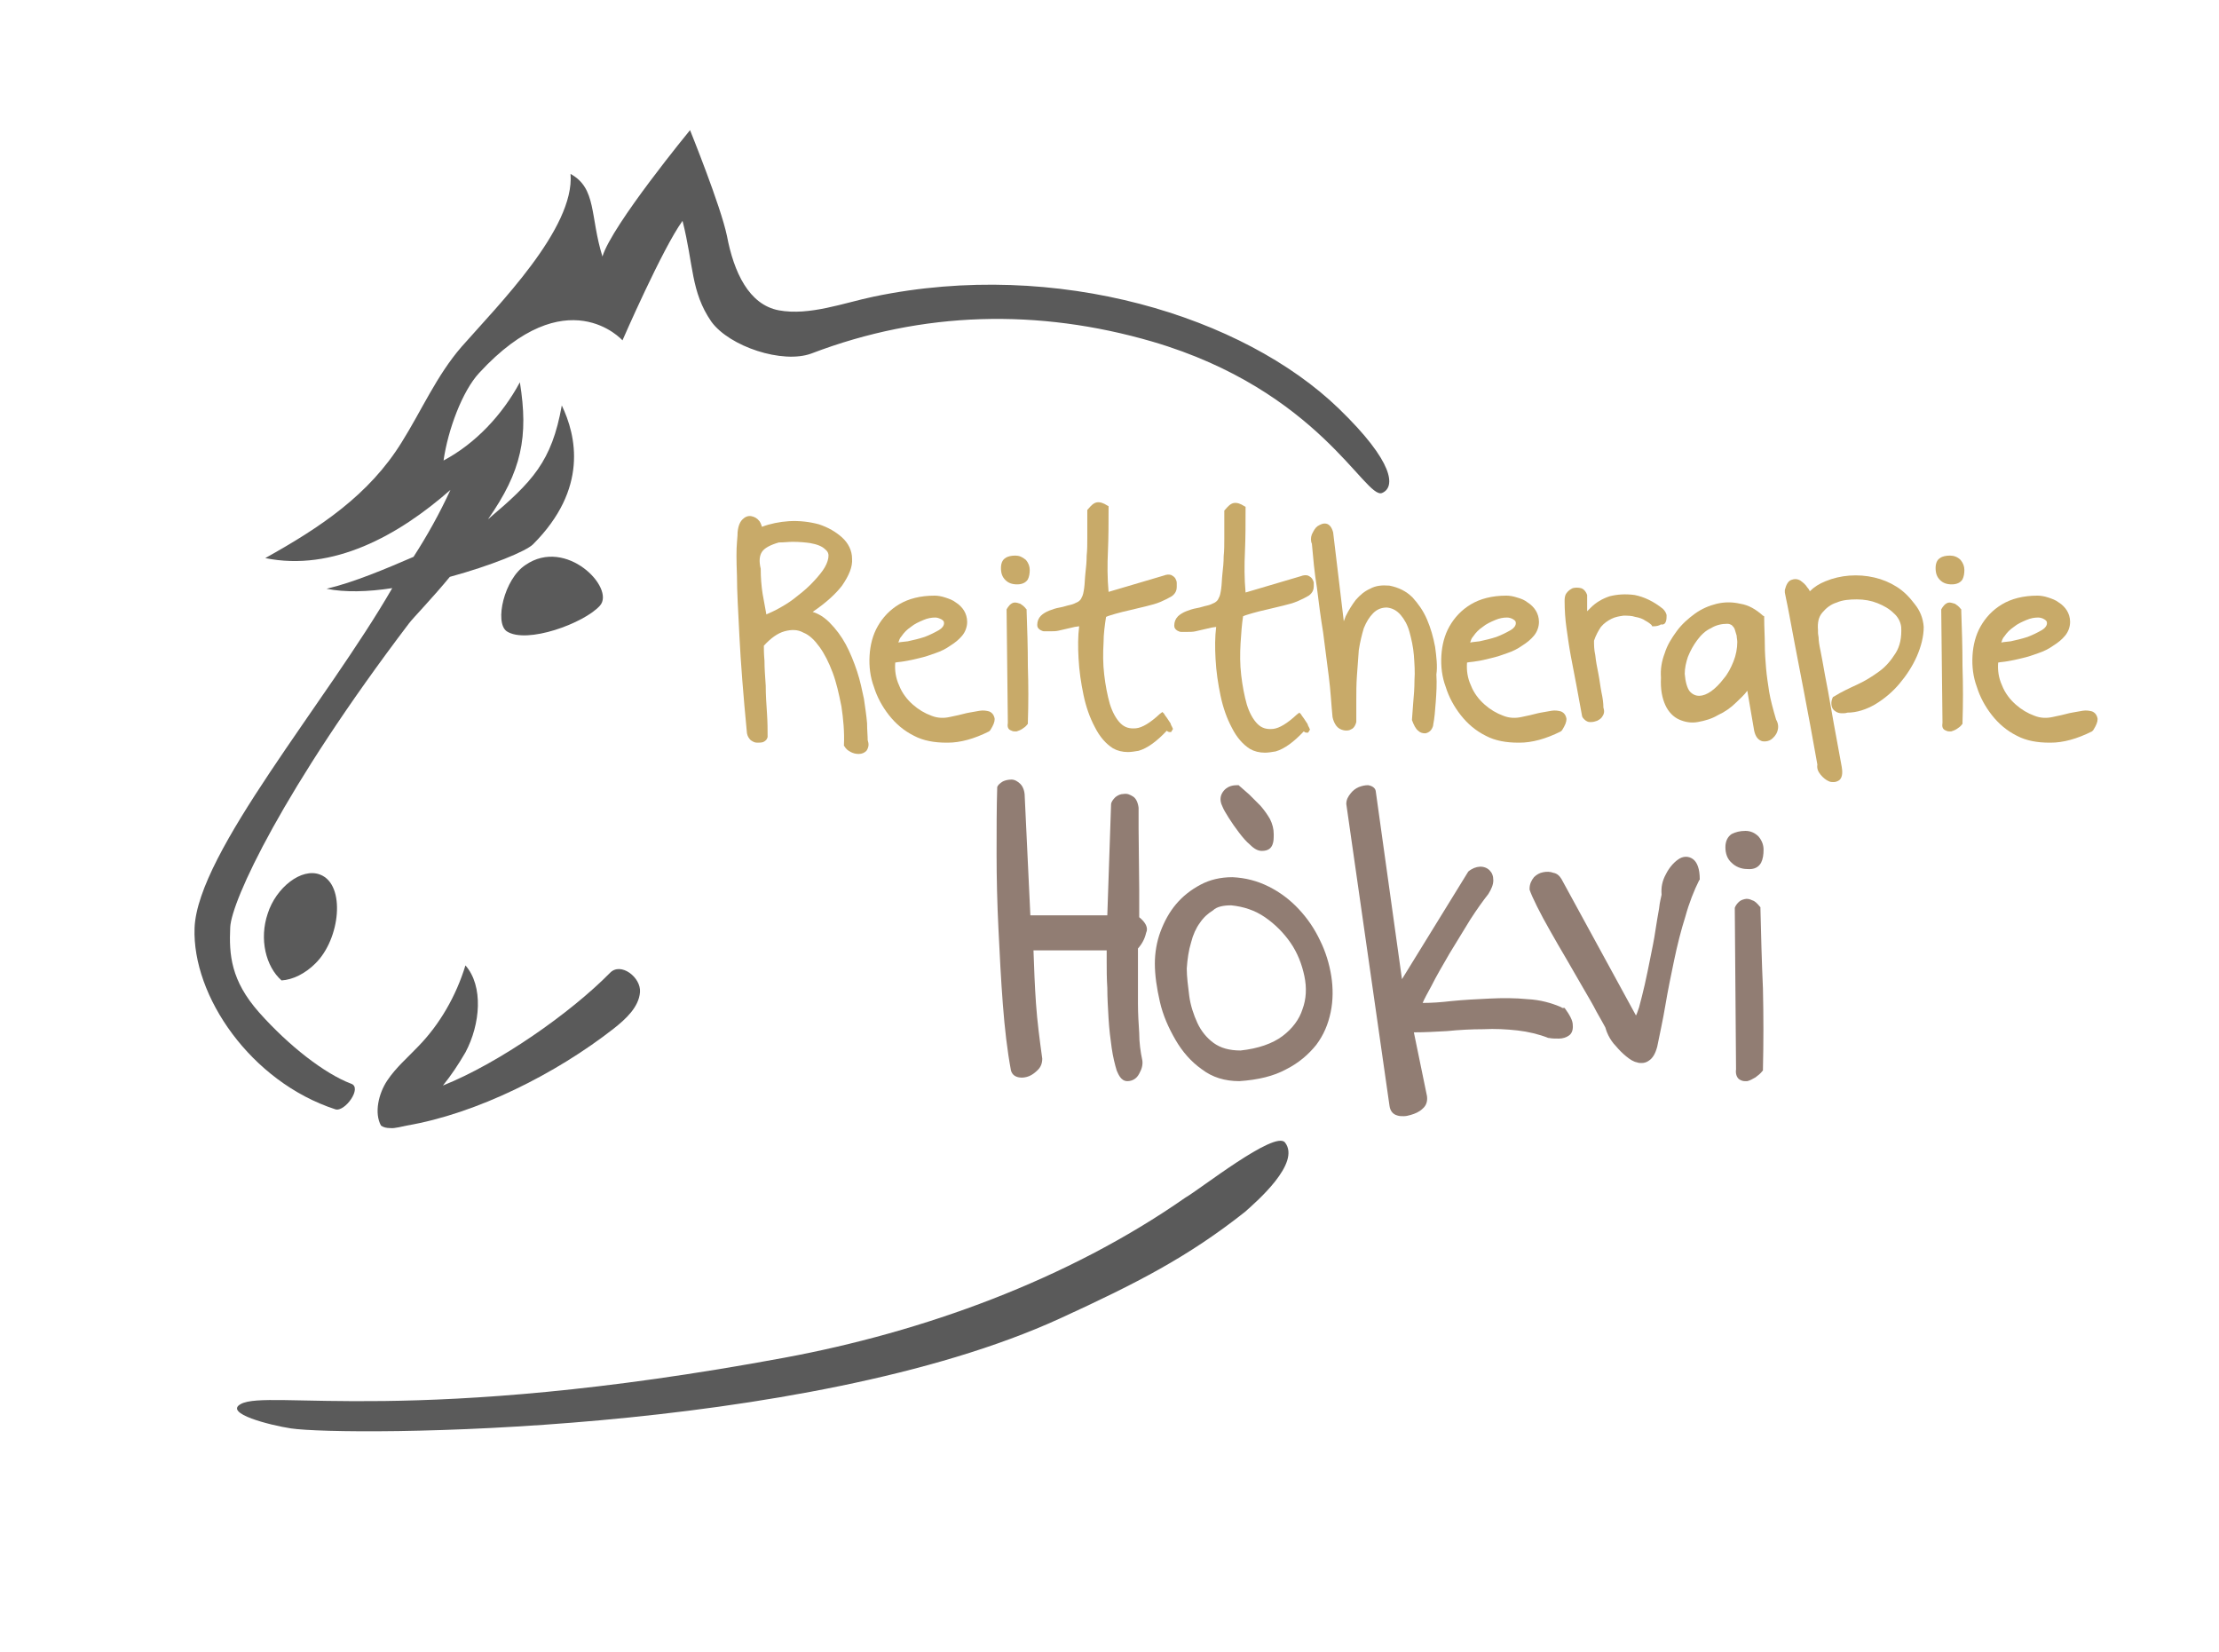 <?xml version="1.0" encoding="utf-8"?>
<!-- Generator: Adobe Illustrator 18.1.1, SVG Export Plug-In . SVG Version: 6.00 Build 0)  -->
<!DOCTYPE svg PUBLIC "-//W3C//DTD SVG 1.1//EN" "http://www.w3.org/Graphics/SVG/1.1/DTD/svg11.dtd">
<svg version="1.1" id="Ebene_2" xmlns="http://www.w3.org/2000/svg" xmlns:xlink="http://www.w3.org/1999/xlink" x="0px" y="0px"
	 width="354.7px" height="264px" viewBox="0 0 354.7 264" enable-background="new 0 0 354.7 264" xml:space="preserve">
<g>
	<path fill="#5A5A5A" d="M81,100.9c3.2,2.1,12.4-1.3,14.9-4.1c2.5-2.8-5.4-11-11.9-6.5C80.6,92.5,79,99.5,81,100.9z"/>
	<path fill="#5A5A5A" d="M125.4,217c-59.3,11-82.5,5-86.9,7.4c-2.8,1.5,4.7,3.4,8,3.9c8.7,1.3,82.2,1.1,123-17.6
		c12.2-5.6,20.4-9.8,29.5-17c1.8-1.6,9-7.8,6.4-11.1c-1.6-2-13.6,7.5-15.9,8.8C170.6,204.6,147.5,212.9,125.4,217z"/>
	<path fill="#5A5A5A" d="M214,65.3c-15.2-14.7-45-24-74.3-17.9c-4.8,1-10.3,3.1-15.2,2.2c-4.8-0.9-7.2-6.1-8.3-11.9
		c-1-4.8-5.9-16.9-5.9-16.9S97.8,36,96.3,41c-2-6.4-0.9-10.9-5.1-13.2c0.7,8.7-11.6,21-17.4,27.6c-4,4.6-6.4,10.2-9.6,15.3
		C59,79.1,51.2,84.3,42.4,89.2c10.8,2.2,21.3-3.6,29.6-10.9c-1.7,3.7-3.7,7.3-5.9,10.7c-4.4,1.9-9.6,4.1-13.9,5.1
		c2.9,0.6,6.6,0.5,10.5-0.1c-10.5,18.2-31.1,42.2-31.6,54.3c-0.4,10.9,9,24.6,22.5,29c1.5,0.5,4.4-3.5,2.5-4.1
		c-4.2-1.6-9.9-6-14.7-11.4c-4.5-5.1-4.8-9.2-4.6-13.6c0.2-4.2,8.4-22,28.6-48.6c0.6-0.8,3.8-4.1,6.5-7.4c6.6-1.8,12.2-4.1,13.3-5.2
		c8.9-8.9,6.9-17.4,4.6-22.2c-1.6,9-4.7,12.2-11.8,18.2c5.4-7.7,6.5-13.2,5.1-21.9c-2.8,5.2-7.1,9.8-12.2,12.5
		c0.7-4.9,3-11.1,5.7-14c14-15.2,22.9-5.2,22.9-5.2s6.4-14.7,9.6-19.1c1.8,7.1,1.3,11.3,4.6,16.1c2.9,4,11.4,6.8,16,5.1
		c17.8-6.8,36.3-7.2,54.5-1.9c26.6,7.8,34,25.2,36.7,24.2C223.1,77.9,222.9,73.9,214,65.3z"/>
	<path fill="#5A5A5A" d="M51.2,139.8c4.1,1.6,3.2,10.3-0.8,14.2c-1.6,1.6-3.6,2.6-5.4,2.7c-2.5-2.2-3.6-6.6-2.2-10.7
		C44.1,141.9,48.2,138.6,51.2,139.8z"/>
	<g>
		<path fill="#917D73" d="M182.1,146.6c0-1.3,0-2.8,0-4.5l-0.1-9.7c0-1.4,0-2.5,0-3.3c-0.1-0.8-0.4-1.5-0.9-1.8
			c-0.5-0.3-0.9-0.5-1.5-0.4c-0.5,0-0.9,0.2-1.3,0.5c-0.4,0.4-0.7,0.8-0.7,1.2l-0.6,17.7h-12.3l-0.9-19c0-0.9-0.3-1.6-0.7-2
			c-0.4-0.4-0.9-0.7-1.4-0.7c-0.5,0-1,0.1-1.4,0.3c-0.5,0.3-0.8,0.6-0.9,0.9l0,0.1c-0.1,3.2-0.1,6.7-0.1,10.6c0,3.9,0.1,8,0.3,12
			c0.2,4.1,0.4,8.1,0.7,12c0.3,3.9,0.7,7.4,1.3,10.6c0.2,0.7,0.7,1,1.3,1.1c0.5,0.1,1.1,0,1.6-0.2c0.5-0.2,1-0.6,1.4-1
			c0.5-0.5,0.7-1.1,0.7-1.8c-0.4-2.9-0.8-5.9-1-8.8c-0.2-2.8-0.3-5.6-0.4-8.5h11.7c0,0.5,0,1.1,0,1.9c0,1.2,0,2.6,0.1,4.1
			c0,1.5,0.1,3.2,0.2,4.9c0.1,1.7,0.3,3.3,0.5,4.7c0.2,1.4,0.5,2.6,0.8,3.6c0.2,0.4,0.6,1.7,1.7,1.7c0.8,0,1.5-0.4,1.9-1.2
			c0.4-0.7,0.6-1.4,0.5-2.1c-0.3-1.4-0.5-2.9-0.5-4.4c-0.1-1.5-0.2-3.1-0.2-4.7c0-1.6,0-3.1,0-4.6c0-1.5,0-2.8,0-4.2
			c0.7-0.8,1.1-1.6,1.3-2.5C183.6,148.3,183.1,147.4,182.1,146.6z"/>
		<path fill="#917D73" d="M211,150.3c-0.9-1.9-2-3.5-3.4-5c-1.4-1.5-3-2.7-4.8-3.6c-1.8-0.9-3.7-1.4-5.8-1.5c-1.9,0-3.6,0.4-5.1,1.2
			c-1.5,0.8-2.8,1.8-3.9,3.1c-1.1,1.3-1.9,2.8-2.5,4.4c-0.6,1.6-0.9,3.4-0.9,5.1c0,1.9,0.3,3.9,0.8,6.1c0.5,2.2,1.4,4.2,2.5,6.1
			c1.1,1.9,2.5,3.5,4.2,4.7c1.7,1.3,3.7,1.9,6,1.9h0l0,0c3-0.2,5.5-0.8,7.5-1.9c2-1,3.6-2.4,4.8-3.9c1.2-1.6,1.9-3.3,2.3-5.2
			c0.4-1.9,0.4-3.9,0.1-5.8C212.5,154.1,211.9,152.1,211,150.3z M196.8,144.7c2,0.2,3.8,0.8,5.4,1.9c1.6,1.1,3,2.5,4.1,4.1
			c1.1,1.6,1.8,3.4,2.2,5.3c0.4,1.9,0.3,3.7-0.3,5.3c-0.5,1.6-1.6,3.1-3.2,4.3c-1.6,1.2-3.9,2-6.7,2.3c-1.8,0-3.2-0.4-4.3-1.2
			c-1.1-0.8-2-1.9-2.6-3.2c-0.6-1.3-1.1-2.8-1.3-4.3c-0.2-1.6-0.4-3.1-0.4-4.4c0.1-1.5,0.3-2.9,0.7-4.2c0.3-1.2,0.8-2.3,1.4-3.1
			c0.6-0.9,1.3-1.5,2.1-2C194.5,144.9,195.6,144.7,196.8,144.7z"/>
		<path fill="#917D73" d="M196.4,130.7c0.5,0.8,1,1.5,1.6,2.3c0.6,0.8,1.2,1.5,1.8,2c0.7,0.7,1.3,1,1.9,1c1.1,0,1.5-0.5,1.7-1
			c0.2-0.5,0.2-1,0.2-1.7c0-0.8-0.2-1.6-0.6-2.4c-0.4-0.7-0.9-1.4-1.5-2.1c-0.6-0.6-1.2-1.2-1.8-1.8c-0.6-0.5-1.1-1-1.6-1.4
			l-0.1-0.1l-0.3,0c-0.9,0-1.6,0.3-2.1,0.9c-0.4,0.5-0.8,1.3-0.2,2.5C195.6,129.4,195.9,129.9,196.4,130.7z"/>
		<path fill="#917D73" d="M249.7,161.1l-0.1-0.1c-1.6-0.7-3.4-1.2-5.4-1.3c-2-0.2-4-0.2-6.1-0.1c-2.1,0.1-4.1,0.2-6.1,0.4
			c-1.7,0.2-3.2,0.3-4.6,0.3c0.3-0.7,0.8-1.6,1.4-2.7c0.8-1.6,1.8-3.3,2.9-5.2c1.1-1.8,2.2-3.6,3.3-5.4c1.1-1.7,2.1-3.1,2.9-4.1
			c0.5-0.8,0.8-1.5,0.8-2.2c0-0.7-0.2-1.2-0.6-1.6c-0.8-0.8-2.2-0.8-3.4,0.2l-10.6,17.2l-4.2-30.1c-0.1-0.5-0.6-0.8-1.2-0.9l-0.1,0
			c-0.4,0-0.9,0.1-1.4,0.3c-0.5,0.2-1,0.6-1.3,1c-0.4,0.5-0.7,1-0.7,1.7l6.9,48.2c0.1,0.8,0.5,1.4,1.3,1.6c0.3,0.1,0.6,0.1,1,0.1
			c0.4,0,0.7-0.1,1.1-0.2c0.7-0.2,1.4-0.5,1.9-1c0.6-0.5,0.8-1.2,0.7-2l-2.1-10.2c1.8,0,3.5-0.1,5.3-0.2c2-0.2,3.9-0.3,5.8-0.3
			c1.9-0.1,3.7,0,5.5,0.2c1.7,0.2,3.4,0.6,4.9,1.2l0.1,0c0.5,0.1,1,0.1,1.6,0.1c0.6,0,1.2-0.2,1.6-0.5c0.3-0.2,0.7-0.7,0.6-1.7
			c0-0.7-0.5-1.6-1.3-2.7L249.7,161.1z"/>
		<path fill="#917D73" d="M270.6,137.3c-0.7-0.5-1.6-0.5-2.4,0.1c-0.7,0.5-1.4,1.3-1.9,2.3c-0.6,1.1-0.8,2.1-0.7,3.3
			c-0.1,0.5-0.3,1.2-0.4,2.2c-0.2,1.1-0.4,2.3-0.6,3.6c-0.2,1.4-0.5,2.8-0.8,4.3c-0.3,1.5-0.6,3-0.9,4.3c-0.3,1.3-0.6,2.5-0.9,3.6
			c-0.2,0.5-0.3,1-0.5,1.3l-11.9-21.8c-0.3-0.5-0.7-0.9-1.3-1c-0.5-0.2-1.1-0.2-1.6-0.1c-0.6,0.1-1.1,0.4-1.5,0.8
			c-0.4,0.5-0.7,1.1-0.7,1.8l0,0.2c0.2,0.6,0.6,1.5,1.2,2.7c0.6,1.2,1.3,2.5,2.1,3.9c0.8,1.4,1.7,3,2.6,4.5l2.6,4.5
			c0.8,1.4,1.6,2.7,2.2,3.9c0.6,1.1,1.1,1.9,1.4,2.5c0.1,0.3,0.2,0.7,0.5,1.3c0.3,0.6,0.7,1.2,1.2,1.7c0.5,0.6,1,1.1,1.6,1.6
			c0.6,0.5,1.2,0.9,1.8,1c0.2,0.1,0.5,0.1,0.7,0.1c0.4,0,0.8-0.1,1.2-0.4c0.6-0.4,1-1.1,1.3-2.2c0.4-2,0.9-4.2,1.3-6.6
			c0.4-2.4,0.9-4.8,1.4-7.2c0.5-2.4,1.1-4.8,1.8-7c0.6-2.2,1.4-4.2,2.2-5.8l0.1-0.1l0-0.1C271.7,138.9,271.3,137.8,270.6,137.3z"/>
		<path fill="#917D73" d="M281.4,145.2l0-0.2l-0.1-0.1c-0.4-0.5-0.8-0.9-1.2-1c-0.4-0.2-0.8-0.3-1.2-0.2c-0.4,0.1-0.7,0.2-1,0.5
			c-0.3,0.3-0.5,0.6-0.6,0.9l0,0.1l0.2,25.7c-0.1,0.7,0.1,1.3,0.5,1.6c0.3,0.2,0.6,0.3,0.9,0.3c0.1,0,0.3,0,0.4,0
			c0.4-0.1,0.8-0.3,1.3-0.6c0.4-0.3,0.8-0.6,1.1-1l0.1-0.1l0-0.2c0.1-4.2,0.1-8.6,0-12.9C281.6,153.6,281.5,149.3,281.4,145.2z"/>
		<path fill="#917D73" d="M281.5,137.9c0.3-0.6,0.4-1.3,0.4-2.1c0-0.8-0.3-1.5-0.8-2.1c-0.6-0.6-1.3-0.9-2.1-0.9
			c-0.9,0-1.6,0.2-2.2,0.5c-0.6,0.4-1,1.1-1,2.1c0,1,0.3,1.9,1,2.5c0.6,0.6,1.5,1,2.5,1C280.4,139,281.1,138.6,281.5,137.9z"/>
	</g>
	<g>
		<path fill="#C8AA69" d="M138.7,118.3c0-0.7-0.1-1.6-0.1-2.7c-0.1-1.2-0.3-2.5-0.5-3.9c-0.3-1.4-0.6-2.9-1.1-4.4
			c-0.5-1.5-1.1-3-1.8-4.3c-0.7-1.3-1.6-2.5-2.6-3.5c-0.8-0.8-1.7-1.4-2.7-1.7c2.2-1.5,3.7-2.9,4.7-4.2c1.1-1.6,1.7-3,1.6-4.3
			c0-1.3-0.6-2.5-1.6-3.4c-1-0.9-2.2-1.6-3.7-2.1c-1.5-0.4-3.1-0.6-4.8-0.5c-1.5,0.1-3,0.4-4.3,0.9c-0.1-0.3-0.2-0.6-0.4-0.9
			c-0.4-0.5-0.8-0.7-1.3-0.8c-0.5-0.1-1,0.1-1.4,0.5c-0.4,0.4-0.7,1-0.8,2.1c0,0.1,0,0.6-0.1,1.6c-0.1,1.1-0.1,2.8,0,5.3
			c0,2.5,0.2,5.8,0.4,9.8c0.2,4,0.6,9.2,1.2,15.4c0.1,0.5,0.3,0.8,0.6,1.1c0.3,0.2,0.6,0.4,1,0.4c0.4,0,0.7,0,1-0.1
			c0.4-0.2,0.6-0.4,0.7-0.8l0-0.1c0-1,0-2.2-0.1-3.7c-0.1-1.5-0.2-2.9-0.2-4.4c-0.1-1.5-0.2-2.8-0.2-4c-0.1-1.1-0.1-1.9-0.1-2.4
			c1.1-1.2,2.2-2,3.3-2.3c1.1-0.3,2.1-0.3,3,0.2c1,0.4,1.8,1.2,2.6,2.3c0.8,1.1,1.5,2.5,2.1,4.1c0.6,1.6,1,3.4,1.4,5.4
			c0.3,2,0.5,4.1,0.4,6.2l0,0.1l0.1,0.1c0.2,0.4,0.6,0.7,1,0.9c0.4,0.2,0.8,0.3,1.2,0.3l0.1,0c0.5,0,0.9-0.2,1.2-0.5
			C138.9,119.4,138.9,118.9,138.7,118.3z M132.4,89.2c-0.1,0.6-0.4,1.3-0.9,2c-0.5,0.7-1.2,1.5-2,2.3c-0.8,0.8-1.7,1.5-2.6,2.2
			c-0.9,0.7-1.8,1.2-2.7,1.7c-0.6,0.3-1.2,0.6-1.7,0.8c-0.2-1.1-0.4-2.2-0.6-3.3c-0.2-1.3-0.3-2.6-0.3-3.9l0-0.1
			c-0.3-1.2-0.2-2.1,0.2-2.7c0.4-0.6,1.3-1.1,2.7-1.5c0.8,0,1.6-0.1,2.2-0.1c1.1,0,2.1,0.1,2.8,0.2c1.1,0.2,1.9,0.5,2.4,1
			C132.4,88.2,132.5,88.6,132.4,89.2z M137.2,119.8L137.2,119.8L137.2,119.8L137.2,119.8z"/>
		<path fill="#C8AA69" d="M158.1,113.7c-0.4-0.1-0.9-0.2-1.5-0.1c-0.6,0.1-1.1,0.2-1.7,0.3c-0.6,0.1-1.2,0.3-1.7,0.4
			c-0.5,0.1-1,0.2-1.4,0.3c-0.9,0.2-1.9,0.2-2.9-0.2c-1.1-0.4-2.1-1-3-1.8c-0.9-0.8-1.7-1.8-2.2-3.1c-0.5-1.1-0.7-2.3-0.6-3.6
			c0.4-0.1,0.9-0.1,1.4-0.2c0.7-0.1,1.6-0.3,2.4-0.5c0.9-0.2,1.8-0.5,2.6-0.8c0.9-0.3,1.7-0.7,2.4-1.2c0.8-0.5,1.4-1,1.9-1.6
			c0.5-0.6,0.8-1.4,0.8-2.2c0-0.7-0.2-1.3-0.5-1.8c-0.3-0.5-0.8-1-1.3-1.3c-0.5-0.4-1.1-0.6-1.7-0.8c-0.6-0.2-1.2-0.3-1.7-0.3
			c-2.3,0-4.2,0.5-5.7,1.4c-1.5,0.9-2.6,2.1-3.4,3.5c-0.8,1.4-1.2,3-1.3,4.7c-0.1,1.7,0.1,3.4,0.7,5c0.5,1.6,1.3,3.1,2.4,4.5
			c1.1,1.4,2.4,2.5,4,3.3c1.5,0.8,3.3,1.1,5.2,1.1l0.2,0c2,0,4.2-0.6,6.6-1.8l0.1-0.1l0.1-0.1c0.5-0.8,0.7-1.3,0.7-1.8
			C158.9,114.3,158.6,113.9,158.1,113.7z M143.6,102.7c0.1-0.3,0.2-0.7,0.5-1c0.4-0.6,0.9-1.1,1.5-1.5c0.6-0.5,1.3-0.8,2-1.1
			c0.7-0.3,1.3-0.4,1.9-0.4c0.3,0,0.6,0.1,1,0.3c0.3,0.2,0.4,0.3,0.4,0.6c0,0.4-0.3,0.8-0.8,1.1c-0.7,0.4-1.5,0.8-2.3,1.1
			c-0.9,0.3-1.8,0.5-2.7,0.7C144.4,102.6,143.9,102.6,143.6,102.7z"/>
		<path fill="#C8AA69" d="M164.1,97.6l0-0.2l-0.1-0.1c-0.3-0.4-0.6-0.6-0.9-0.8c-0.3-0.1-0.6-0.2-0.9-0.2c-0.3,0-0.6,0.2-0.8,0.4
			c-0.2,0.2-0.4,0.5-0.5,0.7l0,0.1l0.2,18c-0.1,0.6,0,1,0.4,1.2c0.2,0.1,0.4,0.2,0.7,0.2c0.1,0,0.2,0,0.3,0c0.3-0.1,0.6-0.2,0.9-0.4
			c0.3-0.2,0.6-0.4,0.8-0.7l0.1-0.1l0-0.2c0.1-3,0.1-6,0-9C164.3,103.4,164.2,100.5,164.1,97.6z"/>
		<path fill="#C8AA69" d="M162.3,88.8c-0.6,0-1.2,0.1-1.6,0.4c-0.5,0.3-0.7,0.9-0.7,1.6c0,0.8,0.2,1.4,0.7,1.9s1.1,0.7,1.9,0.7
			c0.8,0,1.4-0.3,1.7-0.8c0.2-0.4,0.3-0.9,0.3-1.5c0-0.6-0.2-1.1-0.6-1.6C163.4,89,162.9,88.8,162.3,88.8z"/>
		<path fill="#C8AA69" d="M176.8,98.6c0.4-0.2,0.9-0.3,1.5-0.5c0.7-0.2,1.5-0.4,2.4-0.6c0.8-0.2,1.7-0.4,2.5-0.6
			c0.8-0.2,1.6-0.4,2.3-0.7c0.7-0.3,1.3-0.6,1.8-0.9c0.7-0.5,0.8-1.1,0.8-1.5c0-0.2,0-0.4,0-0.6c0-0.3-0.1-0.5-0.2-0.7
			c-0.1-0.2-0.3-0.4-0.7-0.6c-0.3-0.1-0.7-0.1-1.2,0.1l-8.8,2.6c-0.2-2.2-0.2-4.4-0.1-6.5c0.1-2.3,0.1-4.6,0.1-6.9v-0.3l-0.2-0.1
			c-0.6-0.4-1.2-0.6-1.7-0.5c-0.5,0.1-0.9,0.5-1.4,1.1l-0.1,0.1l0,0.1c0,0.5,0,1.1,0,1.9c0,0.8,0,1.6,0,2.5c0,0.9,0,1.9-0.1,2.8
			c0,1-0.1,1.9-0.2,2.8c-0.1,0.9-0.1,1.7-0.2,2.4c-0.1,0.7-0.2,1.2-0.4,1.5c-0.1,0.3-0.3,0.5-0.6,0.7c-0.4,0.2-0.8,0.4-1.3,0.5
			c-0.5,0.1-1,0.3-1.6,0.4c-0.6,0.1-1.2,0.3-1.7,0.5c-0.5,0.2-1,0.5-1.3,0.8c-0.4,0.4-0.6,0.9-0.6,1.5c0,0.4,0.2,0.6,0.5,0.8
			c0.2,0.1,0.4,0.2,0.6,0.2c0.2,0,0.4,0,0.6,0c0.1,0,0.2,0,0.3,0c0.5,0,1,0,1.4-0.1c0.4-0.1,0.9-0.2,1.3-0.3
			c0.4-0.1,0.9-0.2,1.3-0.3c0.2,0,0.5-0.1,0.7-0.1c-0.2,1.6-0.2,3.3-0.1,5.1c0.1,2,0.4,4,0.8,5.9c0.4,1.9,1,3.6,1.8,5.1
			c0.8,1.6,1.8,2.7,2.9,3.4c0.7,0.4,1.5,0.6,2.4,0.6c0.5,0,1.1-0.1,1.7-0.2c1.4-0.4,2.9-1.5,4.5-3.2c0.1,0.1,0.3,0.2,0.4,0.2l0.3,0
			l0.3-0.5l-0.1-0.2c0-0.1-0.2-0.3-0.3-0.7c-0.2-0.3-0.4-0.6-0.6-0.9c-0.2-0.3-0.4-0.5-0.4-0.6l-0.3-0.3l-0.4,0.3
			c-1.5,1.4-2.8,2.2-3.8,2.3c-1,0.1-1.8-0.1-2.5-0.8c-0.7-0.7-1.3-1.8-1.7-3.1c-0.4-1.4-0.7-3-0.9-4.7c-0.2-1.7-0.2-3.4-0.1-5.1
			C176.4,101.3,176.6,99.9,176.8,98.6z"/>
		<path fill="#C8AA69" d="M209.8,92.6c-0.1-0.2-0.3-0.4-0.7-0.6c-0.3-0.1-0.7-0.1-1.2,0.1l-8.8,2.6c-0.2-2.2-0.2-4.4-0.1-6.5
			c0.1-2.3,0.1-4.6,0.1-6.9v-0.3l-0.2-0.1c-0.6-0.4-1.2-0.6-1.7-0.5c-0.5,0.1-0.9,0.5-1.4,1.1l-0.1,0.1l0,0.1c0,0.5,0,1.1,0,1.9
			c0,0.8,0,1.6,0,2.5c0,0.9,0,1.9-0.1,2.8c0,1-0.1,1.9-0.2,2.8c-0.1,0.9-0.1,1.7-0.2,2.4c-0.1,0.7-0.2,1.2-0.4,1.5
			c-0.1,0.3-0.3,0.5-0.6,0.7c-0.4,0.2-0.8,0.4-1.3,0.5c-0.5,0.1-1,0.3-1.6,0.4c-0.6,0.1-1.2,0.3-1.7,0.5c-0.5,0.2-1,0.5-1.3,0.8
			c-0.4,0.4-0.6,0.9-0.6,1.5c0,0.4,0.2,0.6,0.5,0.8c0.2,0.1,0.4,0.2,0.6,0.2c0.2,0,0.4,0,0.6,0c0.1,0,0.2,0,0.3,0c0.5,0,1,0,1.4-0.1
			c0.4-0.1,0.9-0.2,1.3-0.3c0.4-0.1,0.9-0.2,1.3-0.3c0.2,0,0.5-0.1,0.7-0.1c-0.2,1.6-0.2,3.3-0.1,5.1c0.1,2,0.4,4,0.8,5.9
			c0.4,1.9,1,3.6,1.8,5.1c0.8,1.6,1.8,2.7,2.9,3.4c0.7,0.4,1.5,0.6,2.4,0.6c0.5,0,1.1-0.1,1.7-0.2c1.4-0.4,2.9-1.5,4.5-3.2
			c0.1,0.1,0.3,0.2,0.4,0.2l0.3,0l0.3-0.5l-0.1-0.2c0-0.1-0.2-0.3-0.3-0.7c-0.2-0.3-0.4-0.6-0.6-0.9c-0.2-0.3-0.4-0.5-0.4-0.6
			l-0.3-0.3l-0.4,0.3c-1.5,1.4-2.8,2.2-3.8,2.3c-1,0.1-1.8-0.1-2.5-0.8c-0.7-0.7-1.3-1.8-1.7-3.1c-0.4-1.4-0.7-3-0.9-4.7
			c-0.2-1.7-0.2-3.4-0.1-5.1c0.1-1.6,0.2-3,0.4-4.3c0.4-0.2,0.9-0.3,1.5-0.5c0.7-0.2,1.5-0.4,2.4-0.6c0.8-0.2,1.7-0.4,2.5-0.6
			c0.8-0.2,1.6-0.4,2.3-0.7c0.7-0.3,1.3-0.6,1.8-0.9c0.7-0.5,0.8-1.1,0.8-1.5c0-0.2,0-0.4,0-0.6C210,93,209.9,92.8,209.8,92.6z"/>
		<path fill="#C8AA69" d="M229.4,103.4c-0.3-1.6-0.7-3-1.3-4.4c-0.6-1.4-1.4-2.5-2.3-3.5c-1-1-2.2-1.6-3.7-1.9
			c-1.2-0.1-2.2,0-3.1,0.5c-0.9,0.4-1.6,1-2.3,1.8c-0.6,0.8-1.1,1.6-1.6,2.6c-0.1,0.3-0.2,0.5-0.3,0.8l-1.7-14.2
			c-0.2-0.8-0.6-1.3-1.1-1.4c-0.5-0.1-0.9,0.1-1.4,0.4c-0.4,0.3-0.6,0.7-0.9,1.3c-0.2,0.5-0.2,1.1,0,1.5c0.2,2.2,0.4,4.6,0.8,7
			c0.3,2.4,0.6,4.8,1,7.2c0.3,2.4,0.6,4.7,0.9,7c0.3,2.3,0.4,4.5,0.6,6.5c0.1,0.5,0.3,1,0.6,1.4c0.3,0.4,0.7,0.6,1.1,0.7
			c0.4,0.1,0.9,0.1,1.2-0.1c0.3-0.1,0.7-0.4,0.9-1.2c0-1,0-2.1,0-3.4c0-1.3,0-2.6,0.1-4c0.1-1.4,0.2-2.7,0.3-4.1
			c0.2-1.3,0.5-2.5,0.8-3.5c0.4-1,0.9-1.8,1.5-2.4c0.6-0.6,1.3-0.9,2.2-0.9c0.9,0.1,1.6,0.5,2.2,1.2c0.6,0.7,1.1,1.6,1.4,2.7
			c0.3,1.1,0.6,2.4,0.7,3.7c0.1,1.4,0.2,2.7,0.1,4c0,1.3-0.1,2.5-0.2,3.6l-0.2,2.7l0,0.1c0.3,0.8,0.6,1.4,1,1.7
			c0.3,0.3,0.7,0.4,1,0.4c0.1,0,0.1,0,0.2,0c0.4-0.1,0.7-0.3,0.9-0.6c0.2-0.3,0.3-0.6,0.3-0.8c0.2-1,0.3-2.2,0.4-3.6
			c0.1-1.4,0.2-2.9,0.1-4.4C229.8,106.5,229.6,104.9,229.4,103.4z"/>
		<path fill="#C8AA69" d="M249.5,113.7c-0.4-0.1-0.9-0.2-1.5-0.1c-0.6,0.1-1.1,0.2-1.7,0.3c-0.6,0.1-1.2,0.3-1.7,0.4
			c-0.5,0.1-1,0.2-1.4,0.3c-0.9,0.2-1.9,0.2-2.9-0.2c-1.1-0.4-2.1-1-3-1.8c-0.9-0.8-1.7-1.8-2.2-3.1c-0.5-1.1-0.7-2.3-0.6-3.6
			c0.4-0.1,0.9-0.1,1.4-0.2c0.8-0.1,1.6-0.3,2.4-0.5c0.9-0.2,1.8-0.5,2.6-0.8c0.9-0.3,1.7-0.7,2.4-1.2c0.8-0.5,1.4-1,1.9-1.6
			c0.5-0.6,0.8-1.4,0.8-2.2c0-0.7-0.2-1.3-0.5-1.8c-0.3-0.5-0.8-1-1.3-1.3c-0.5-0.4-1-0.6-1.7-0.8c-0.6-0.2-1.2-0.3-1.7-0.3
			c-2.3,0-4.2,0.5-5.7,1.4c-1.5,0.9-2.6,2.1-3.4,3.5c-0.8,1.4-1.2,3-1.3,4.7c-0.1,1.7,0.1,3.4,0.7,5c0.5,1.6,1.3,3.1,2.4,4.5
			c1.1,1.4,2.4,2.5,4,3.3c1.5,0.8,3.3,1.1,5.2,1.1l0.2,0c2,0,4.2-0.6,6.6-1.8l0.1-0.1l0.1-0.1c0.5-0.8,0.7-1.3,0.7-1.8
			C250.3,114.3,250,113.9,249.5,113.7z M235,102.7c0.1-0.3,0.2-0.7,0.5-1c0.4-0.6,0.9-1.1,1.5-1.5c0.6-0.5,1.3-0.8,2-1.1
			c0.7-0.3,1.3-0.4,1.9-0.4c0.3,0,0.7,0.1,1,0.3c0.3,0.2,0.4,0.3,0.4,0.6c0,0.4-0.3,0.8-0.8,1.1c-0.7,0.4-1.5,0.8-2.3,1.1
			c-0.9,0.3-1.8,0.5-2.7,0.7C235.8,102.6,235.4,102.6,235,102.7z"/>
		<path fill="#C8AA69" d="M266.3,99.3c0.1-0.3,0.1-0.7,0.1-1c-0.1-0.4-0.3-0.7-0.6-1c-1.5-1.2-3-1.9-4.5-2.2c-1.5-0.2-2.8-0.1-4,0.2
			c-1.2,0.4-2.2,1-3,1.8c-0.2,0.2-0.4,0.4-0.6,0.6v-2.4l0-0.2c-0.2-0.6-0.6-1-1-1.1c-0.4-0.1-0.9-0.1-1.3,0c-0.4,0.2-0.7,0.4-1,0.8
			c-0.3,0.4-0.3,0.9-0.3,1.3c0,1.4,0.1,2.9,0.3,4.3c0.2,1.4,0.4,2.9,0.7,4.5c0.3,1.5,0.6,3.1,0.9,4.7c0.3,1.6,0.6,3.2,0.9,4.9
			l0.1,0.2c0.3,0.4,0.7,0.7,1.1,0.7c0.1,0,0.2,0,0.3,0c0.3,0,0.6-0.1,0.9-0.2c0.4-0.2,0.7-0.4,0.9-0.8c0.2-0.3,0.3-0.7,0.1-1.3
			c0-0.7-0.1-1.5-0.3-2.4c-0.2-1-0.3-2-0.5-3c-0.2-1-0.4-2-0.5-3c-0.2-0.9-0.2-1.6-0.2-2.3c0.3-0.9,0.7-1.6,1.1-2.2
			c0.5-0.6,1.1-1,1.7-1.3c0.6-0.3,1.2-0.4,1.9-0.5c0.7,0,1.3,0,1.9,0.2c0.6,0.1,1.2,0.3,1.6,0.6c0.4,0.2,0.8,0.5,1,0.7l0.1,0.2h0.2
			c0.5,0,0.9-0.1,1.2-0.3C266,99.9,266.2,99.6,266.3,99.3z"/>
		<path fill="#C8AA69" d="M282.8,110.6c-0.2-1.3-0.4-2.6-0.5-3.8c-0.1-1.2-0.2-2.5-0.2-3.8c0-1.3-0.1-2.7-0.1-4.3l0-0.2l-0.2-0.1
			c-1.1-1-2.3-1.7-3.6-1.9c-1.3-0.3-2.5-0.3-3.8,0c-1.2,0.3-2.4,0.8-3.5,1.6c-1.1,0.8-2.1,1.7-2.9,2.8c-0.8,1.1-1.5,2.2-1.9,3.5
			c-0.5,1.3-0.7,2.6-0.6,3.9c-0.1,1.9,0.2,3.3,0.7,4.4c0.5,1.1,1.3,1.9,2.2,2.3c0.9,0.4,1.9,0.6,3,0.4c1.1-0.2,2.2-0.5,3.2-1.1
			c1.1-0.5,2.1-1.2,3-2.1c0.6-0.6,1.2-1.1,1.7-1.8l1.1,6.4c0.2,0.9,0.6,1.4,1.1,1.6c0.2,0.1,0.4,0.1,0.6,0.1c0.3,0,0.7-0.1,1-0.3
			c0.4-0.3,0.8-0.7,1-1.3c0.2-0.6,0.2-1.2-0.2-1.9C283.4,113.3,283,111.8,282.8,110.6z M277.7,102.6c0,1-0.2,2.1-0.6,3.1
			c-0.4,1-0.9,2-1.6,2.8c-0.6,0.8-1.3,1.5-2,2c-1.3,0.9-2.5,1-3.4,0c-0.4-0.5-0.7-1.5-0.8-2.8c0-0.9,0.2-1.8,0.5-2.7
			c0.4-1,0.9-1.9,1.5-2.7c0.6-0.8,1.3-1.5,2.2-1.9c0.8-0.5,1.7-0.7,2.6-0.7c0.3,0,0.5,0.1,0.7,0.2c0.2,0.2,0.4,0.4,0.5,0.7
			c0.1,0.3,0.2,0.7,0.3,1C277.6,101.9,277.7,102.3,277.7,102.6z"/>
		<path fill="#C8AA69" d="M303.2,93.8c-1.1-0.7-2.3-1.2-3.6-1.5c-1.3-0.3-2.6-0.4-4-0.3c-1.3,0.1-2.6,0.4-3.8,0.9
			c-1,0.4-1.8,0.9-2.5,1.6c-0.1-0.2-0.2-0.4-0.4-0.6c-0.3-0.5-0.7-0.8-1.1-1.1c-0.5-0.3-1-0.3-1.5-0.1c-0.5,0.2-0.8,0.8-1,1.6l0,0.1
			c0,0,0,0.1,0,0.3c0,0.1,0.1,0.4,0.2,1c0.1,0.5,0.3,1.4,0.5,2.5c0.2,1.1,0.5,2.7,0.9,4.8l1.5,7.8c0.6,3.1,1.3,6.9,2.1,11.4
			c-0.1,0.6,0.1,1.1,0.5,1.6c0.4,0.5,0.9,0.9,1.4,1.1c0.2,0.1,0.5,0.1,0.7,0.1c0.3,0,0.6-0.1,0.9-0.3c0.6-0.5,0.5-1.5,0.4-2.1
			c-0.6-3.4-1.2-6.4-1.6-8.8c-0.4-2.4-0.8-4.4-1.1-6c-0.3-1.6-0.5-2.9-0.7-3.8c-0.2-0.9-0.3-1.6-0.3-2.1c-0.1-0.5-0.1-0.8-0.1-0.9
			c0-0.1,0-0.2,0-0.3c-0.1-1.2,0.1-2.1,0.7-2.8c0.6-0.7,1.3-1.3,2.3-1.6c0.9-0.4,2-0.5,3.2-0.5c1.2,0,2.3,0.2,3.3,0.6
			c1,0.4,1.9,0.9,2.6,1.6c0.7,0.6,1.1,1.4,1.2,2.2c0.1,1.7-0.2,3.1-0.9,4.2c-0.7,1.1-1.5,2.1-2.6,2.9c-1.1,0.8-2.2,1.5-3.5,2.1
			c-1.3,0.6-2.6,1.2-3.7,1.9l-0.2,0.1l-0.1,0.2c-0.2,0.5-0.2,0.9-0.1,1.3c0.1,0.4,0.3,0.6,0.6,0.8c0.3,0.2,0.6,0.3,1,0.3l0.1,0
			c0.3,0,0.5,0,0.8-0.1c1.5,0,3-0.5,4.4-1.3c1.5-0.9,2.8-2,3.9-3.3c1.1-1.3,2.1-2.8,2.8-4.4c0.7-1.6,1.1-3.2,1.1-4.7
			c-0.1-1.4-0.6-2.6-1.4-3.6C305.2,95.4,304.3,94.5,303.2,93.8z"/>
		<path fill="#C8AA69" d="M313.5,97.6l0-0.2l-0.1-0.1c-0.3-0.4-0.6-0.6-0.9-0.8c-0.3-0.1-0.7-0.2-0.9-0.2c-0.3,0-0.6,0.2-0.8,0.4
			c-0.2,0.2-0.4,0.5-0.5,0.7l0,0.1l0.2,18c-0.1,0.6,0,1,0.4,1.2c0.2,0.1,0.4,0.2,0.7,0.2c0.1,0,0.2,0,0.3,0c0.3-0.1,0.6-0.2,0.9-0.4
			c0.3-0.2,0.6-0.4,0.8-0.7l0.1-0.1l0-0.2c0.1-3,0.1-6,0-9C313.7,103.4,313.6,100.5,313.5,97.6z"/>
		<path fill="#C8AA69" d="M311.7,88.8c-0.6,0-1.2,0.1-1.6,0.4c-0.5,0.3-0.7,0.9-0.7,1.6c0,0.8,0.2,1.4,0.7,1.9s1.1,0.7,1.9,0.7
			c0.8,0,1.4-0.3,1.7-0.8c0.2-0.4,0.3-0.9,0.3-1.5c0-0.6-0.2-1.1-0.6-1.6C312.9,89,312.3,88.8,311.7,88.8z"/>
		<path fill="#C8AA69" d="M334.4,113.7c-0.4-0.1-0.9-0.2-1.5-0.1c-0.6,0.1-1.1,0.2-1.7,0.3c-0.6,0.1-1.2,0.3-1.7,0.4
			c-0.5,0.1-1,0.2-1.4,0.3c-0.9,0.2-1.9,0.2-2.9-0.2c-1.1-0.4-2.1-1-3-1.8c-0.9-0.8-1.7-1.8-2.2-3.1c-0.5-1.1-0.7-2.3-0.6-3.6
			c0.4-0.1,0.9-0.1,1.4-0.2c0.7-0.1,1.6-0.3,2.4-0.5c0.9-0.2,1.8-0.5,2.6-0.8c0.9-0.3,1.7-0.7,2.4-1.2c0.8-0.5,1.4-1,1.9-1.6
			c0.5-0.6,0.8-1.4,0.8-2.2c0-0.7-0.2-1.3-0.5-1.8c-0.3-0.5-0.8-1-1.3-1.3c-0.5-0.4-1.1-0.6-1.7-0.8c-0.6-0.2-1.2-0.3-1.7-0.3
			c-2.3,0-4.2,0.5-5.7,1.4c-1.5,0.9-2.6,2.1-3.4,3.5c-0.8,1.4-1.2,3-1.3,4.7c-0.1,1.7,0.1,3.4,0.7,5c0.5,1.6,1.3,3.1,2.4,4.5
			c1.1,1.4,2.4,2.5,4,3.3c1.5,0.8,3.3,1.1,5.2,1.1l0.2,0c2,0,4.2-0.6,6.6-1.8l0.1-0.1l0.1-0.1c0.5-0.8,0.7-1.3,0.7-1.8
			C335.2,114.3,334.9,113.9,334.4,113.7z M319.9,102.7c0.1-0.3,0.2-0.7,0.5-1c0.4-0.6,0.9-1.1,1.5-1.5c0.6-0.5,1.3-0.8,2-1.1
			c0.7-0.3,1.3-0.4,1.9-0.4c0.3,0,0.7,0.1,1,0.3c0.3,0.2,0.4,0.3,0.4,0.6c0,0.4-0.3,0.8-0.8,1.1c-0.7,0.4-1.5,0.8-2.3,1.1
			c-0.9,0.3-1.8,0.5-2.7,0.7C320.7,102.6,320.2,102.6,319.9,102.7z"/>
	</g>
	<path fill="#5A5A5A" d="M97.5,155.5c-6.3,6.4-17.7,14.4-26.7,18c1.3-1.6,2.5-3.4,3.6-5.3c2.4-4.5,2.9-10.6,0-13.9
		c-1.5,4.9-4.1,9.4-7.5,12.9c-1.7,1.8-3.6,3.4-5,5.5s-2.1,5.2-1,7.2c0.4,0.3,0.9,0.4,1.5,0.4c0.6,0.1,2.1-0.3,2.6-0.4
		c11.2-1.9,23.9-8.3,33.1-15.5c1.9-1.5,4-3.4,4.2-5.8S99.2,153.7,97.5,155.5z"/>
</g>
</svg>
